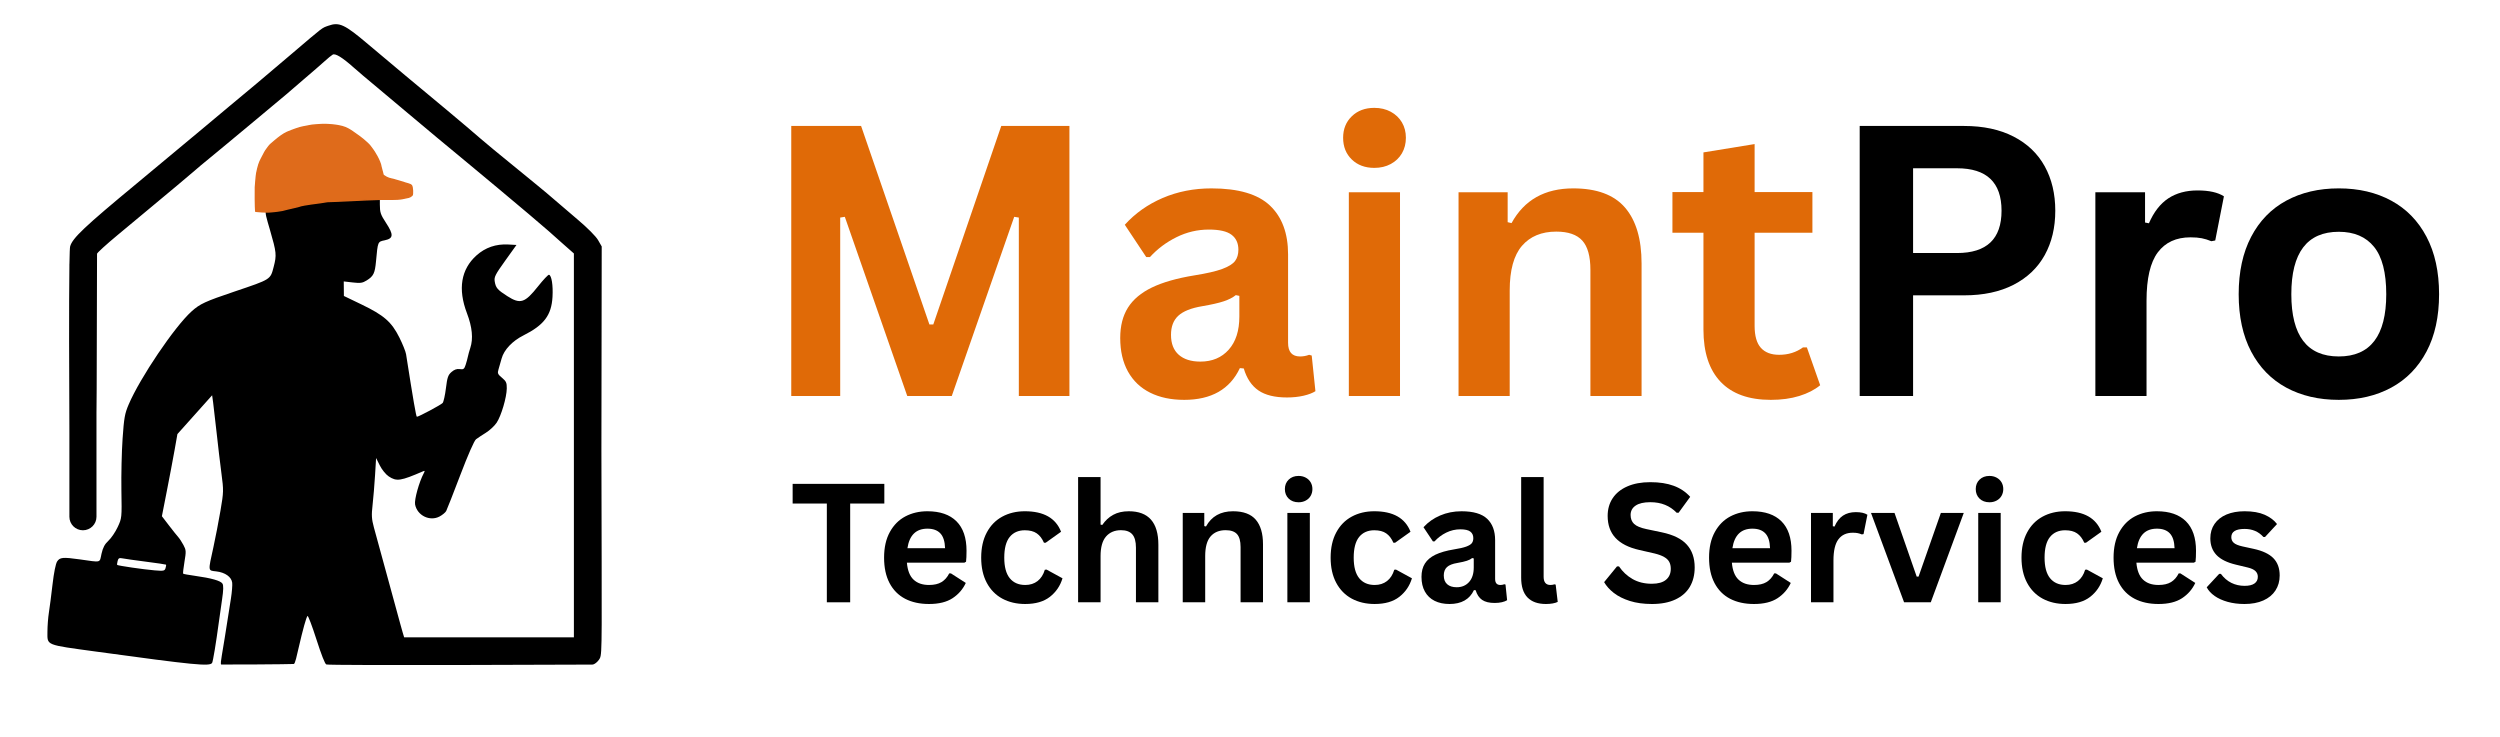 <?xml version="1.0" encoding="UTF-8" standalone="no"?><!DOCTYPE svg PUBLIC "-//W3C//DTD SVG 1.1//EN" "http://www.w3.org/Graphics/SVG/1.1/DTD/svg11.dtd"><svg width="100%" height="100%" viewBox="0 0 4975 1467" version="1.1" xmlns="http://www.w3.org/2000/svg" xmlns:xlink="http://www.w3.org/1999/xlink" xml:space="preserve" xmlns:serif="http://www.serif.com/" style="fill-rule:evenodd;clip-rule:evenodd;stroke-linejoin:round;stroke-miterlimit:1.5;"><g id="b2c9d36da0"><path d="M191.992,818.793l0,209.571c0,14.843 -12.087,26.888 -26.953,26.888c-14.865,-0 -26.953,-12.045 -26.953,-26.888l-0,-166.385c-0.564,-116.428 -0.955,-261.133 -0,-330.729l-0,-4.709c-0,-0.803 0.043,-1.606 0.108,-2.409c0.326,-19.336 0.76,-31.51 1.368,-33.702c4.535,-16.558 28.428,-39.128 132.66,-125.413c47.613,-39.409 103.299,-85.764 123.742,-103.016c20.442,-17.253 46.94,-39.41 58.897,-49.262c34.896,-28.776 71.463,-59.527 125.977,-105.925c63.91,-54.427 59.179,-50.803 72.482,-55.577c21.702,-7.791 32.4,-2.843 78.885,36.545c34.028,28.841 112.804,94.662 157.682,131.771c12.5,10.33 30.208,25.239 39.388,33.16c40.43,34.874 55.339,47.222 140.82,116.797c11.09,9.027 26.086,21.636 33.334,28.016c7.226,6.359 28.06,24.175 46.289,39.583c19.401,16.385 36.154,33.269 40.408,40.669l7.27,12.652l-0.608,405.013c0.716,380.859 1.845,404.839 -3.103,414.605c-2.062,4.036 -6.011,8.203 -9.744,10.568c-1.866,1.194 -3.689,1.91 -5.165,1.91c-9.744,0.109 -523.003,2.214 -529.427,-0.239c-2.8,-1.085 -9.983,-19.639 -19.64,-49.761c-8.637,-26.953 -16.645,-48.003 -17.773,-46.766c-2.583,2.799 -9.158,26.41 -17.687,63.454c-3.581,15.604 -6.966,31.923 -9.635,32.118c-9.267,0.63 -136.741,1.411 -144.336,1.086c-1.715,-0.087 -0.347,-9.875 1.215,-18.664c2.561,-14.323 6.836,-41.059 18.099,-113.064c1.91,-12.326 3.038,-26.302 2.474,-31.076c-1.389,-11.524 -14.041,-20.508 -31.771,-22.548c-16.732,-1.91 -16.406,0.781 -5.686,-47.917c4.145,-18.88 10.504,-51.758 14.128,-73.025c6.38,-37.543 6.424,-39.779 1.823,-74.653c-2.604,-19.791 -6.923,-56.119 -9.57,-80.751c-2.67,-24.631 -5.751,-51.388 -6.858,-59.461l-2.018,-14.67l-34.549,38.628l-34.549,38.607l-5.533,31.293c-3.06,17.209 -10.005,53.993 -15.452,81.728l-9.896,50.434l13.998,18.251c7.682,10.026 16.037,20.507 18.555,23.263c2.517,2.756 7.161,9.896 10.351,15.842c5.36,9.961 5.512,12.566 2.018,33.312c-2.083,12.37 -3.255,23.025 -2.604,23.676c0.651,0.651 11.241,2.583 23.503,4.275c32.639,4.536 51.107,9.766 54.687,15.495c2.257,3.603 2.04,12.63 -0.738,31.359c-2.148,14.475 -5.078,35.026 -6.488,45.703c-5.491,40.885 -11.611,77.886 -13.347,80.686c-4.535,7.335 -34.158,4.448 -230.447,-22.418c-102.56,-14.041 -97.287,-11.892 -97.265,-39.67c0.021,-11.046 1.302,-28.147 2.886,-37.999c1.584,-9.853 4.839,-35.156 7.27,-56.228c2.669,-23.199 6.293,-41.19 9.158,-45.552c5.425,-8.246 11.502,-8.81 44.444,-4.188c44.835,6.293 39.649,7.617 43.881,-11.198c2.734,-12.196 6.38,-19.054 13.758,-25.868c5.534,-5.1 13.802,-17.318 18.403,-27.17c8.312,-17.882 8.333,-18.099 7.4,-73.177c-0.499,-30.382 0.543,-76.563 2.344,-102.604c2.864,-41.645 4.34,-49.914 12.131,-68.186c22.613,-53.038 91.385,-154.84 125.087,-185.156c16.71,-15.061 26.888,-19.77 85.894,-39.692c72.504,-24.479 70.898,-23.459 77.539,-48.937c6.163,-23.741 5.707,-28.32 -7.444,-73.85c-13.498,-46.701 -15.277,-43.446 27.93,-51.345c56.597,-10.373 74.262,-12.262 134.701,-14.432l56.141,-2.018l0,17.665c0,15.625 1.411,19.835 12.175,36.285c15.538,23.698 15.017,31.098 -2.388,34.744c-14.127,2.973 -13.758,2.105 -17.448,41.905c-2.191,23.785 -5.034,29.601 -18.598,38.021c-8.29,5.143 -12.586,5.772 -27.691,4.015l-17.903,-2.062l0.282,28.95l35.026,16.862c44.64,21.484 59.722,34.613 75.239,65.538c6.575,13.129 12.63,28.168 13.455,33.442c14.496,92.556 20.03,124.544 21.527,124.544c3.646,-0 48.373,-23.958 51.281,-27.452c1.866,-2.257 4.817,-15.473 6.532,-29.384c2.669,-21.593 4.275,-26.302 11.133,-32.27c5.533,-4.839 10.612,-6.597 16.449,-5.751c7.27,1.064 8.876,-0.065 11.567,-8.246c1.736,-5.23 3.733,-12.565 4.471,-16.341c0.737,-3.777 2.929,-11.676 4.882,-17.6c6.077,-18.381 3.863,-41.363 -6.662,-68.989c-18.359,-48.177 -11.892,-87.391 18.989,-115.082c17.535,-15.712 38.824,-23.026 63.151,-21.702l16.406,0.912l-22.461,31.336c-19.835,27.67 -22.287,32.487 -20.833,41.32c2.061,12.695 5.49,16.688 25.022,29.167c25.954,16.558 34.895,13.715 61.154,-19.402c10.46,-13.172 20.291,-23.589 21.853,-23.133c5.187,1.519 8.269,20.985 6.966,44.075c-2.083,36.502 -16.862,56.077 -57.899,76.671c-22.027,11.046 -38.672,28.69 -43.381,45.964c-1.931,7.096 -4.709,16.818 -6.185,21.614c-2.365,7.726 -1.562,9.636 6.988,16.754c8.268,6.901 9.635,9.939 9.484,21.137c-0.217,17.904 -11.025,54.449 -20.161,68.229c-4.145,6.229 -13.737,15.191 -21.333,19.9c-7.595,4.731 -16.449,10.591 -19.704,13.065c-3.559,2.712 -15.929,30.816 -31.229,70.985c-13.932,36.588 -26.606,68.902 -28.168,71.831c-1.584,2.93 -7.465,7.791 -13.064,10.808c-19.488,10.46 -44.683,-1.91 -48.828,-23.959c-1.78,-9.44 8.094,-44.943 17.23,-61.935c2.496,-4.688 2.301,-5.556 -0.933,-4.167c-45.225,19.575 -52.994,20.747 -68.75,10.33c-5.707,-3.776 -13.455,-13.26 -17.643,-21.636l-7.487,-14.931l-2.083,34.332c-1.15,18.902 -3.364,45.421 -4.905,58.962c-2.365,20.573 -1.931,27.908 2.604,44.792c2.974,11.089 15.756,57.812 28.408,103.798c12.651,45.985 23.676,86.284 24.479,89.583c0.803,3.277 2.777,10.33 4.405,15.668l2.93,9.701l337.782,-0l-0,-763.911l-23.155,-20.421c-12.739,-11.219 -25.022,-22.178 -27.301,-24.305c-5.165,-4.84 -68.099,-58.073 -99.566,-84.202c-12.847,-10.677 -41.102,-34.201 -62.804,-52.257c-21.679,-18.077 -48.459,-40.234 -59.483,-49.283c-11.024,-9.028 -36.675,-30.534 -57.01,-47.765c-20.334,-17.253 -49.848,-42.014 -65.603,-55.035c-15.755,-12.999 -35.373,-29.666 -43.598,-37.001c-22.201,-19.77 -36.22,-28.385 -41.45,-25.434c-2.43,1.367 -9.592,7.227 -15.907,12.999c-6.315,5.773 -25.629,22.526 -42.925,37.218c-17.275,14.692 -32.097,27.453 -32.921,28.364c-0.825,0.89 -26.411,22.287 -56.88,47.504c-30.447,25.239 -58.745,48.785 -62.868,52.301c-4.102,3.537 -18.924,15.755 -32.921,27.192c-13.998,11.436 -26.107,21.549 -26.932,22.504c-0.825,0.955 -17.535,15.082 -37.109,31.402c-19.575,16.319 -45.269,37.738 -57.097,47.591c-11.805,9.852 -39.908,33.225 -62.413,51.91c-22.526,18.706 -40.972,35.503 -40.994,37.326c0,1.845 -0.347,123.394 -0.738,270.117l-0.347,43.663Zm42.079,297.592c-0.998,3.754 -1.367,7.27 -0.846,7.812c1.584,1.563 52.691,9.006 74.24,10.807c18.295,1.519 20.204,1.151 21.962,-4.405c1.063,-3.32 1.476,-6.467 0.912,-6.966c-0.565,-0.478 -18.533,-3.147 -39.931,-5.881c-21.398,-2.756 -42.426,-5.729 -46.723,-6.619c-6.337,-1.302 -8.16,-0.304 -9.614,5.252Z"/><path d="M509.006,420.378c-0.716,-5.729 -1.042,-43.186 -0.673,-47.852c0.413,-5.035 1.715,-23.285 2.778,-28.277c3.038,-14.431 4.84,-20.399 9.419,-28.863c7.465,-13.758 5.707,-11.849 10.525,-18.533c7.053,-9.765 6.51,-8.507 15.885,-16.471c7.227,-6.12 16.146,-13.216 24.805,-17.079c5.772,-2.583 11.111,-4.319 17.014,-6.532c5.816,-2.192 11.653,-3.472 13.693,-3.95c1.801,-0.434 14.345,-2.582 15.17,-2.973c1.388,-0.651 19.986,-1.866 21.701,-1.91c8.225,-0.195 7.769,-0.238 14.301,0.131c3.125,0.195 6.077,0.303 8.442,0.629c3.429,0.434 8.767,0.781 19.097,3.342c8.898,2.192 16.58,7.617 20.009,9.896c4.579,3.038 9.765,7.031 14.279,10.113c3.972,2.712 11.285,9.093 14.801,12.304c6.402,5.86 5.794,6.381 11.219,13.26c2.257,2.843 14.974,22.287 16.645,34.744c0.087,0.651 4.319,16.428 4.688,16.688c9.331,6.641 13.824,6.597 19.77,8.095c5.707,1.432 20.508,6.163 24.175,7.292c1.823,0.542 10.46,2.734 11.784,4.492c2.517,3.342 2.93,18.294 1.259,19.705c-5.404,4.47 -5.621,3.515 -18.815,6.401c-10.439,2.279 -31.793,1.259 -42.275,1.454c-18.88,0.348 -43.902,1.91 -62.695,2.67c-10.113,0.434 -37.305,1.844 -44.314,1.844c-1.389,0 -11.545,2.019 -13.607,2.127c-3.32,0.152 -36.089,4.883 -39.193,6.055c-6.771,2.582 -20.442,4.861 -28.212,7.031c-10.178,2.843 -6.749,1.823 -17.599,3.646c-4.775,0.803 -9.137,0.933 -13.976,1.497c-10.352,1.216 -29.774,-0.976 -30.1,-0.976Z" style="fill:#df6b1b;stroke:#df6b1b;stroke-width:2.99px;"/><g><g><path d="M1672,787.99l-97.395,-0l-0,-537.327l138.975,0l135.938,395.052l7.725,0l135.244,-395.052l135.677,0l-0,537.327l-100.695,-0l0,-355.035l-9.201,-1.476l-124.219,356.511l-88.628,-0l-124.219,-356.511l-9.202,1.476l0,355.035Z" style="fill:#e06a07;fill-rule:nonzero;"/></g></g><g><g><path d="M2356.41,795.715c-25.999,0 -48.568,-4.774 -67.709,-14.322c-19.097,-9.549 -33.81,-23.568 -44.097,-42.101c-10.243,-18.511 -15.364,-40.734 -15.364,-66.667c-0,-24.002 5.121,-44.14 15.364,-60.417c10.287,-16.319 26.215,-29.687 47.743,-40.104c21.571,-10.416 49.783,-18.446 84.636,-24.132c24.24,-3.862 42.665,-8.116 55.295,-12.76c12.608,-4.688 21.115,-9.983 25.521,-15.885c4.383,-5.903 6.597,-13.369 6.597,-22.396c-0,-13.021 -4.557,-22.939 -13.629,-29.775c-9.027,-6.879 -24.088,-10.329 -45.139,-10.329c-22.569,-0 -44.01,5.034 -64.322,15.104c-20.313,10.026 -37.978,23.242 -52.952,39.67l-7.291,-0l-42.709,-64.323c20.595,-22.787 45.703,-40.56 75.347,-53.299c29.688,-12.717 62.023,-19.097 97.049,-19.097c53.646,0 92.47,11.415 116.493,34.201c24.002,22.809 36.024,55.165 36.024,97.049l0,176.042c0,18.12 7.943,27.17 23.872,27.17c6.12,-0 12.153,-1.085 18.055,-3.299l5.122,1.476l7.378,70.92c-5.685,3.646 -13.541,6.662 -23.611,9.028c-10.026,2.3 -21.007,3.472 -32.986,3.472c-24.262,0 -43.186,-4.644 -56.771,-13.976c-13.606,-9.309 -23.35,-23.893 -29.253,-43.75l-7.726,-0.694c-19.857,42.144 -56.836,63.194 -110.937,63.194Zm32.291,-76.128c23.546,-0 42.362,-7.899 56.424,-23.698c14.106,-15.799 21.181,-37.782 21.181,-65.972l-0,-41.146l-7.032,-1.476c-6.141,4.927 -14.192,9.028 -24.132,12.327c-9.895,3.298 -24.175,6.553 -42.795,9.722c-22.048,3.711 -37.912,10.048 -47.569,19.01c-9.679,8.92 -14.497,21.593 -14.497,38.021c0,17.361 5.143,30.599 15.452,39.67c10.286,9.028 24.609,13.542 42.968,13.542Z" style="fill:#e06a07;fill-rule:nonzero;"/></g></g><g><g><path d="M2734.88,334.083c-18.36,0 -33.29,-5.555 -44.792,-16.666c-11.523,-11.155 -17.274,-25.564 -17.274,-43.229c-0,-17.405 5.751,-31.684 17.274,-42.795c11.502,-11.155 26.432,-16.754 44.792,-16.754c12.261,0 23.177,2.583 32.725,7.726c9.549,5.165 16.949,12.218 22.223,21.18c5.251,8.92 7.899,19.141 7.899,30.643c-0,11.523 -2.648,21.831 -7.899,30.902c-5.274,9.028 -12.674,16.125 -22.223,21.268c-9.548,5.165 -20.464,7.725 -32.725,7.725Zm-50.695,453.907l0,-405.382l101.823,-0l0,405.382l-101.823,-0Z" style="fill:#e06a07;fill-rule:nonzero;"/></g></g><g><g><path d="M2902.5,787.99l-0,-405.382l97.743,-0l-0,59.548l7.725,1.823c25.217,-46.05 66.146,-69.097 122.743,-69.097c46.81,0 81.185,12.761 103.125,38.281c21.919,25.478 32.9,62.565 32.9,111.285l-0,263.542l-101.823,-0l-0,-251.042c-0,-26.91 -5.382,-46.289 -16.146,-58.16c-10.764,-11.914 -28.038,-17.882 -51.823,-17.882c-29.167,0 -51.91,9.441 -68.229,28.299c-16.276,18.88 -24.392,48.503 -24.392,88.889l-0,209.896l-101.823,-0Z" style="fill:#e06a07;fill-rule:nonzero;"/></g></g><g><g><path d="M3595.67,691.288l26.475,75.348c-11.067,9.092 -24.913,16.211 -41.579,21.354c-16.667,5.143 -35.547,7.725 -56.598,7.725c-43.815,0 -77.126,-11.935 -99.913,-35.85c-22.808,-23.893 -34.201,-58.616 -34.201,-104.167l-0,-192.621l-61.719,-0l0,-80.816l61.719,-0l-0,-78.993l101.823,-16.58l-0,95.573l115.017,-0l0,80.816l-115.017,-0l-0,185.243c-0,20.095 4.166,34.722 12.5,43.923c8.333,9.202 20.442,13.802 36.371,13.802c18.099,0 33.898,-4.904 47.396,-14.757l7.726,0Z" style="fill:#e06a07;fill-rule:nonzero;"/></g></g><g><g><path d="M3908.51,250.663c38.412,0 71.289,7.075 98.611,21.181c27.301,14.062 47.939,33.767 61.893,59.114c13.997,25.348 21.006,54.818 21.006,88.369c0,33.572 -7.009,62.999 -21.006,88.281c-13.954,25.239 -34.592,44.922 -61.893,59.028c-27.322,14.062 -60.199,21.093 -98.611,21.093l-101.476,0l0,200.261l-106.25,-0l0,-537.327l207.726,0Zm-13.976,252.865c59.028,-0 88.542,-28.06 88.542,-84.201c0,-56.294 -29.514,-84.462 -88.542,-84.462l-87.5,-0l0,168.663l87.5,-0Z" style="fill-rule:nonzero;"/></g></g><g><g><path d="M4169.77,787.99l-0,-405.382l98.871,-0l0,60.243l7.726,1.476c9.765,-22.505 22.613,-39.02 38.541,-49.566c15.973,-10.526 35.352,-15.799 58.16,-15.799c23.025,-0 40.538,3.906 52.517,11.719l-17.274,87.847l-7.726,1.476c-6.597,-2.713 -12.977,-4.688 -19.097,-5.903c-6.141,-1.215 -13.607,-1.823 -22.396,-1.823c-28.428,-0 -50.13,9.983 -65.104,29.948c-14.93,19.965 -22.396,51.996 -22.396,96.094l0,189.67l-101.822,-0Z" style="fill-rule:nonzero;"/></g></g><g><g><path d="M4654.19,795.715c-39.714,0 -74.566,-8.116 -104.601,-24.392c-29.991,-16.319 -53.255,-40.213 -69.792,-71.701c-16.558,-31.467 -24.826,-69.532 -24.826,-114.15c0,-44.553 8.268,-82.639 24.826,-114.236c16.537,-31.64 39.801,-55.599 69.792,-71.875c30.035,-16.319 64.887,-24.479 104.601,-24.479c39.692,0 74.522,8.16 104.514,24.479c30.034,16.276 53.385,40.235 70.052,71.875c16.666,31.597 25,69.683 25,114.236c-0,44.618 -8.334,82.683 -25,114.15c-16.667,31.488 -40.018,55.382 -70.052,71.701c-29.992,16.276 -64.822,24.392 -104.514,24.392Zm-0,-86.371c62.956,-0 94.444,-41.276 94.444,-123.872c0,-42.882 -8.116,-74.305 -24.305,-94.27c-16.146,-19.966 -39.54,-29.948 -70.139,-29.948c-62.978,-0 -94.445,41.406 -94.445,124.218c0,82.596 31.467,123.872 94.445,123.872Z" style="fill-rule:nonzero;"/></g></g><g><g><path d="M1759.82,962.889l-0,39.149l-67.969,0l-0,196.528l-46.441,-0l-0,-196.528l-68.056,0l0,-39.149l182.466,-0Z" style="fill-rule:nonzero;"/></g></g><g><g><path d="M1919.06,1119.75l-114.323,-0c1.324,15.451 5.751,26.714 13.282,33.767c7.508,7.075 17.751,10.59 30.729,10.59c10.243,0 18.511,-1.91 24.826,-5.729c6.359,-3.819 11.48,-9.592 15.365,-17.361l3.385,-0l29.601,19.01c-5.795,12.5 -14.562,22.635 -26.302,30.382c-11.697,7.704 -27.322,11.545 -46.875,11.545c-18.36,0 -34.202,-3.472 -47.57,-10.416c-13.368,-6.988 -23.698,-17.405 -30.989,-31.25c-7.249,-13.824 -10.851,-30.664 -10.851,-50.521c-0,-20.182 3.819,-37.196 11.458,-51.042c7.639,-13.889 17.926,-24.24 30.903,-31.076c13.021,-6.814 27.626,-10.243 43.837,-10.243c25.173,-0 44.444,6.662 57.812,19.965c13.368,13.325 20.052,32.878 20.052,58.681c0,9.375 -0.325,16.645 -0.954,21.788l-3.386,1.91Zm-38.368,-28.82c-0.412,-13.542 -3.559,-23.394 -9.462,-29.601c-5.859,-6.185 -14.409,-9.288 -25.694,-9.288c-22.57,0 -35.829,12.978 -39.757,38.889l74.913,0Z" style="fill-rule:nonzero;"/></g></g><g><g><path d="M2040.24,1201.95c-17.187,0 -32.421,-3.559 -45.659,-10.677c-13.195,-7.161 -23.503,-17.665 -30.903,-31.51c-7.422,-13.889 -11.111,-30.556 -11.111,-50c-0,-19.553 3.689,-36.241 11.111,-50.087c7.4,-13.889 17.643,-24.392 30.729,-31.51c13.129,-7.162 28.147,-10.764 45.052,-10.764c37.5,-0 61.502,13.607 72.049,40.798l-30.643,21.875l-3.385,0c-3.646,-8.376 -8.42,-14.605 -14.323,-18.663c-5.859,-4.101 -13.759,-6.163 -23.698,-6.163c-12.912,-0 -22.982,4.47 -30.208,13.368c-7.183,8.919 -10.764,22.635 -10.764,41.146c0,18.294 3.646,31.923 10.938,40.885c7.335,8.985 17.621,13.455 30.815,13.455c9.658,0 17.839,-2.604 24.566,-7.812c6.706,-5.252 11.502,-12.761 14.41,-22.483l3.386,-0.347l31.77,17.361c-4.513,15.061 -12.89,27.344 -25.086,36.892c-12.153,9.505 -28.516,14.236 -49.046,14.236Z" style="fill-rule:nonzero;"/></g></g><g><g><path d="M2145.43,1198.57l-0,-249.219l44.704,0l0,94.618l3.386,0.695c5.903,-8.724 13.129,-15.452 21.701,-20.139c8.616,-4.731 19.011,-7.118 31.163,-7.118c39.171,-0 58.768,22.265 58.768,66.753l-0,114.41l-44.618,-0l-0,-108.767c-0,-12.153 -2.431,-20.964 -7.292,-26.476c-4.818,-5.491 -12.305,-8.247 -22.483,-8.247c-12.5,0 -22.395,4.167 -29.687,12.5c-7.292,8.334 -10.938,21.333 -10.938,38.976l0,92.014l-44.704,-0Z" style="fill-rule:nonzero;"/></g></g><g><g><path d="M2353.65,1198.57l-0,-177.778l42.882,0l-0,26.129l3.385,0.781c11.046,-20.182 28.993,-30.295 53.82,-30.295c20.529,-0 35.612,5.599 45.225,16.753c9.592,11.176 14.41,27.474 14.41,48.872l0,115.538l-44.618,-0l0,-110.069c0,-11.849 -2.387,-20.4 -7.118,-25.608c-4.687,-5.208 -12.24,-7.813 -22.656,-7.813c-12.804,0 -22.787,4.145 -29.948,12.414c-7.118,8.289 -10.677,21.31 -10.677,39.062l-0,92.014l-44.705,-0Z" style="fill-rule:nonzero;"/></g></g><g><g><path d="M2584.17,999.521c-8.116,-0 -14.67,-2.431 -19.705,-7.292c-5.034,-4.904 -7.552,-11.241 -7.552,-19.01c0,-7.639 2.518,-13.889 7.552,-18.75c5.035,-4.905 11.589,-7.379 19.705,-7.379c5.317,0 10.07,1.129 14.236,3.386c4.211,2.257 7.487,5.36 9.809,9.288c2.301,3.95 3.473,8.42 3.473,13.455c-0,5.034 -1.172,9.548 -3.473,13.541c-2.322,3.993 -5.598,7.118 -9.809,9.375c-4.166,2.257 -8.919,3.386 -14.236,3.386Zm-22.309,199.045l0,-177.778l44.705,0l0,177.778l-44.705,-0Z" style="fill-rule:nonzero;"/></g></g><g><g><path d="M2735.63,1201.95c-17.187,0 -32.422,-3.559 -45.66,-10.677c-13.194,-7.161 -23.502,-17.665 -30.902,-31.51c-7.422,-13.889 -11.112,-30.556 -11.112,-50c0,-19.553 3.69,-36.241 11.112,-50.087c7.4,-13.889 17.643,-24.392 30.729,-31.51c13.129,-7.162 28.146,-10.764 45.052,-10.764c37.5,-0 61.502,13.607 72.048,40.798l-30.642,21.875l-3.385,0c-3.646,-8.376 -8.42,-14.605 -14.323,-18.663c-5.86,-4.101 -13.759,-6.163 -23.698,-6.163c-12.912,-0 -22.982,4.47 -30.208,13.368c-7.184,8.919 -10.764,22.635 -10.764,41.146c-0,18.294 3.645,31.923 10.937,40.885c7.335,8.985 17.622,13.455 30.816,13.455c9.657,0 17.839,-2.604 24.566,-7.812c6.706,-5.252 11.502,-12.761 14.41,-22.483l3.385,-0.347l31.771,17.361c-4.514,15.061 -12.891,27.344 -25.087,36.892c-12.153,9.505 -28.515,14.236 -49.045,14.236Z" style="fill-rule:nonzero;"/></g></g><g><g><path d="M2884.49,1201.95c-11.349,0 -21.224,-2.083 -29.6,-6.25c-8.399,-4.21 -14.844,-10.373 -19.358,-18.489c-4.514,-8.095 -6.771,-17.839 -6.771,-29.254c0,-10.525 2.257,-19.357 6.771,-26.475c4.514,-7.162 11.48,-13.043 20.92,-17.622c9.484,-4.557 21.832,-8.095 37.066,-10.59c10.634,-1.671 18.75,-3.516 24.306,-5.556c5.555,-2.083 9.288,-4.383 11.198,-6.944c1.909,-2.604 2.864,-5.903 2.864,-9.896c0,-5.664 -1.996,-10.004 -5.989,-13.021c-3.95,-2.995 -10.547,-4.514 -19.792,-4.514c-9.896,0 -19.314,2.214 -28.212,6.597c-8.919,4.406 -16.645,10.222 -23.177,17.448l-3.212,0l-18.75,-28.211c9.028,-10.005 20.052,-17.796 33.073,-23.351c13.021,-5.599 27.192,-8.42 42.535,-8.42c23.546,-0 40.582,5.013 51.128,15.017c10.526,9.961 15.799,24.132 15.799,42.535l0,77.17c0,7.986 3.494,11.979 10.503,11.979c2.648,0 5.296,-0.477 7.9,-1.476l2.257,0.608l3.212,31.163c-2.496,1.628 -5.947,2.952 -10.33,3.993c-4.406,0.977 -9.245,1.476 -14.497,1.476c-10.655,0 -18.967,-2.018 -24.913,-6.076c-5.968,-4.102 -10.243,-10.526 -12.847,-19.271l-3.386,-0.261c-8.68,18.468 -24.913,27.691 -48.698,27.691Zm14.237,-33.333c10.286,0 18.532,-3.472 24.739,-10.417c6.185,-6.944 9.288,-16.579 9.288,-28.906l0,-18.055l-3.125,-0.695c-2.669,2.149 -6.163,3.95 -10.503,5.382c-4.34,1.454 -10.634,2.908 -18.837,4.34c-9.679,1.563 -16.623,4.319 -20.833,8.247c-4.232,3.95 -6.337,9.505 -6.337,16.667c-0,7.638 2.257,13.454 6.771,17.447c4.514,3.994 10.785,5.99 18.837,5.99Z" style="fill-rule:nonzero;"/></g></g><g><g><path d="M3076.42,1201.95c-15.973,0 -28.191,-4.297 -36.632,-12.934c-8.464,-8.68 -12.674,-21.831 -12.674,-39.496l0,-200.174l44.705,0l-0,198.438c-0,10.894 4.514,16.319 13.542,16.319c2.539,0 5.251,-0.434 8.159,-1.302l2.257,0.608l4.08,34.375c-2.496,1.258 -5.794,2.278 -9.896,3.038c-4.058,0.738 -8.572,1.128 -13.541,1.128Z" style="fill-rule:nonzero;"/></g></g><g><g><path d="M3287.08,1201.95c-16.319,0 -30.859,-1.996 -43.576,-5.989c-12.739,-4.037 -23.351,-9.332 -31.858,-15.886c-8.464,-6.597 -14.931,-13.802 -19.444,-21.614l25.607,-31.337l3.993,-0c7.118,10.547 16.103,18.924 26.997,25.174c10.937,6.25 23.698,9.375 38.281,9.375c12.5,-0 21.897,-2.626 28.212,-7.9c6.358,-5.251 9.548,-12.521 9.548,-21.788c0,-5.555 -1.041,-10.2 -3.125,-13.976c-2.039,-3.754 -5.425,-6.966 -10.156,-9.635c-4.687,-2.713 -11.067,-5.056 -19.097,-7.031l-30.382,-6.945c-21.137,-4.796 -36.892,-12.804 -47.309,-24.045c-10.373,-11.219 -15.538,-25.803 -15.538,-43.75c-0,-13.368 3.32,-25.087 9.982,-35.156c6.706,-10.113 16.428,-17.969 29.167,-23.524c12.717,-5.599 27.952,-8.421 45.66,-8.421c18.164,0 33.702,2.409 46.614,7.205c12.956,4.753 23.894,12.066 32.813,21.962l-23.004,31.597l-3.993,0c-6.727,-6.944 -14.388,-12.152 -23.003,-15.625c-8.572,-3.515 -18.381,-5.295 -29.427,-5.295c-12.804,0 -22.526,2.257 -29.167,6.771c-6.662,4.514 -9.982,10.742 -9.982,18.663c-0,7.422 2.3,13.347 6.944,17.795c4.688,4.406 12.782,7.813 24.306,10.243l30.989,6.511c22.852,4.818 39.432,12.999 49.74,24.566c10.351,11.523 15.538,26.606 15.538,45.226c-0,14.713 -3.19,27.517 -9.549,38.454c-6.38,10.894 -15.95,19.336 -28.732,25.348c-12.739,6.011 -28.429,9.027 -47.049,9.027Z" style="fill-rule:nonzero;"/></g></g><g><g><path d="M3560.76,1119.75l-114.323,-0c1.324,15.451 5.751,26.714 13.282,33.767c7.508,7.075 17.751,10.59 30.729,10.59c10.243,0 18.511,-1.91 24.826,-5.729c6.359,-3.819 11.48,-9.592 15.365,-17.361l3.385,-0l29.601,19.01c-5.794,12.5 -14.562,22.635 -26.302,30.382c-11.697,7.704 -27.322,11.545 -46.875,11.545c-18.36,0 -34.202,-3.472 -47.57,-10.416c-13.368,-6.988 -23.698,-17.405 -30.989,-31.25c-7.249,-13.824 -10.851,-30.664 -10.851,-50.521c-0,-20.182 3.819,-37.196 11.458,-51.042c7.639,-13.889 17.926,-24.24 30.903,-31.076c13.021,-6.814 27.626,-10.243 43.837,-10.243c25.174,-0 44.444,6.662 57.812,19.965c13.368,13.325 20.052,32.878 20.052,58.681c0,9.375 -0.325,16.645 -0.954,21.788l-3.386,1.91Zm-38.368,-28.82c-0.412,-13.542 -3.559,-23.394 -9.462,-29.601c-5.859,-6.185 -14.409,-9.288 -25.694,-9.288c-22.57,0 -35.829,12.978 -39.757,38.889l74.913,0Z" style="fill-rule:nonzero;"/></g></g><g><g><path d="M3603.89,1198.57l0,-177.778l43.403,0l0,26.389l3.385,0.695c4.276,-9.896 9.896,-17.145 16.841,-21.789c6.988,-4.622 15.495,-6.944 25.521,-6.944c10.112,-0 17.816,1.736 23.09,5.208l-7.639,38.455l-3.385,0.695c-2.908,-1.216 -5.708,-2.084 -8.421,-2.605c-2.669,-0.52 -5.902,-0.781 -9.722,-0.781c-12.5,0 -22.027,4.405 -28.559,13.195c-6.554,8.745 -9.809,22.786 -9.809,42.1l0,83.16l-44.705,-0Z" style="fill-rule:nonzero;"/></g></g><g><g><path d="M3842.25,1198.57l-53.125,-0l-65.799,-177.778l46.789,0l44.097,126.649l3.732,0l44.358,-126.649l45.573,0l-65.625,177.778Z" style="fill-rule:nonzero;"/></g></g><g><g><path d="M3958.99,999.521c-8.116,-0 -14.67,-2.431 -19.704,-7.292c-5.035,-4.904 -7.552,-11.241 -7.552,-19.01c-0,-7.639 2.517,-13.889 7.552,-18.75c5.034,-4.905 11.588,-7.379 19.704,-7.379c5.317,0 10.07,1.129 14.237,3.386c4.21,2.257 7.487,5.36 9.809,9.288c2.3,3.95 3.472,8.42 3.472,13.455c-0,5.034 -1.172,9.548 -3.472,13.541c-2.322,3.993 -5.599,7.118 -9.809,9.375c-4.167,2.257 -8.92,3.386 -14.237,3.386Zm-22.309,199.045l0,-177.778l44.705,0l0,177.778l-44.705,-0Z" style="fill-rule:nonzero;"/></g></g><g><g><path d="M4110.45,1201.95c-17.187,0 -32.422,-3.559 -45.659,-10.677c-13.195,-7.161 -23.503,-17.665 -30.903,-31.51c-7.422,-13.889 -11.111,-30.556 -11.111,-50c-0,-19.553 3.689,-36.241 11.111,-50.087c7.4,-13.889 17.643,-24.392 30.729,-31.51c13.129,-7.162 28.147,-10.764 45.052,-10.764c37.5,-0 61.502,13.607 72.049,40.798l-30.643,21.875l-3.385,0c-3.646,-8.376 -8.42,-14.605 -14.323,-18.663c-5.859,-4.101 -13.759,-6.163 -23.698,-6.163c-12.912,-0 -22.982,4.47 -30.208,13.368c-7.184,8.919 -10.764,22.635 -10.764,41.146c-0,18.294 3.646,31.923 10.937,40.885c7.335,8.985 17.622,13.455 30.816,13.455c9.657,0 17.839,-2.604 24.566,-7.812c6.706,-5.252 11.502,-12.761 14.41,-22.483l3.385,-0.347l31.771,17.361c-4.514,15.061 -12.89,27.344 -25.087,36.892c-12.152,9.505 -28.515,14.236 -49.045,14.236Z" style="fill-rule:nonzero;"/></g></g><g><g><path d="M4365.73,1119.75l-114.323,-0c1.324,15.451 5.751,26.714 13.281,33.767c7.509,7.075 17.752,10.59 30.73,10.59c10.243,0 18.511,-1.91 24.826,-5.729c6.358,-3.819 11.48,-9.592 15.365,-17.361l3.385,-0l29.601,19.01c-5.795,12.5 -14.562,22.635 -26.302,30.382c-11.697,7.704 -27.322,11.545 -46.875,11.545c-18.36,0 -34.202,-3.472 -47.57,-10.416c-13.368,-6.988 -23.698,-17.405 -30.989,-31.25c-7.249,-13.824 -10.851,-30.664 -10.851,-50.521c-0,-20.182 3.819,-37.196 11.458,-51.042c7.639,-13.889 17.926,-24.24 30.903,-31.076c13.021,-6.814 27.626,-10.243 43.837,-10.243c25.173,-0 44.444,6.662 57.812,19.965c13.368,13.325 20.052,32.878 20.052,58.681c0,9.375 -0.325,16.645 -0.955,21.788l-3.385,1.91Zm-38.368,-28.82c-0.412,-13.542 -3.559,-23.394 -9.462,-29.601c-5.859,-6.185 -14.41,-9.288 -25.694,-9.288c-22.57,0 -35.829,12.978 -39.757,38.889l74.913,0Z" style="fill-rule:nonzero;"/></g></g><g><g><path d="M4466.42,1201.95c-12.153,0 -23.307,-1.432 -33.42,-4.253c-10.069,-2.821 -18.706,-6.728 -25.868,-11.719c-7.118,-5.035 -12.391,-10.785 -15.799,-17.274l24.827,-26.736l3.385,-0c5.903,7.986 12.869,13.975 20.92,17.968c8.03,3.95 16.797,5.903 26.302,5.903c8.681,0 15.213,-1.562 19.619,-4.687c4.448,-3.125 6.684,-7.574 6.684,-13.368c-0,-4.514 -1.606,-8.29 -4.775,-11.372c-3.19,-3.06 -8.333,-5.425 -15.451,-7.118l-23.524,-5.642c-17.6,-4.21 -30.469,-10.634 -38.629,-19.271c-8.116,-8.681 -12.153,-19.662 -12.153,-32.986c0,-11.046 2.8,-20.66 8.42,-28.82c5.665,-8.203 13.629,-14.453 23.872,-18.75c10.286,-4.275 22.266,-6.423 35.937,-6.423c16.016,-0 29.297,2.322 39.844,6.944c10.525,4.644 18.75,10.807 24.653,18.49l-23.872,25.781l-3.211,0c-4.992,-5.556 -10.569,-9.592 -16.754,-12.153c-6.141,-2.604 -13.021,-3.906 -20.66,-3.906c-17.664,0 -26.475,5.469 -26.475,16.406c-0,4.644 1.649,8.399 4.948,11.285c3.298,2.908 9.071,5.273 17.361,7.118l21.875,4.774c18.055,3.885 31.25,10.113 39.583,18.664c8.333,8.572 12.5,20.03 12.5,34.375c0,11.284 -2.821,21.245 -8.42,29.861c-5.556,8.572 -13.607,15.191 -24.132,19.878c-10.547,4.688 -23.069,7.031 -37.587,7.031Z" style="fill-rule:nonzero;"/></g></g></g></svg>